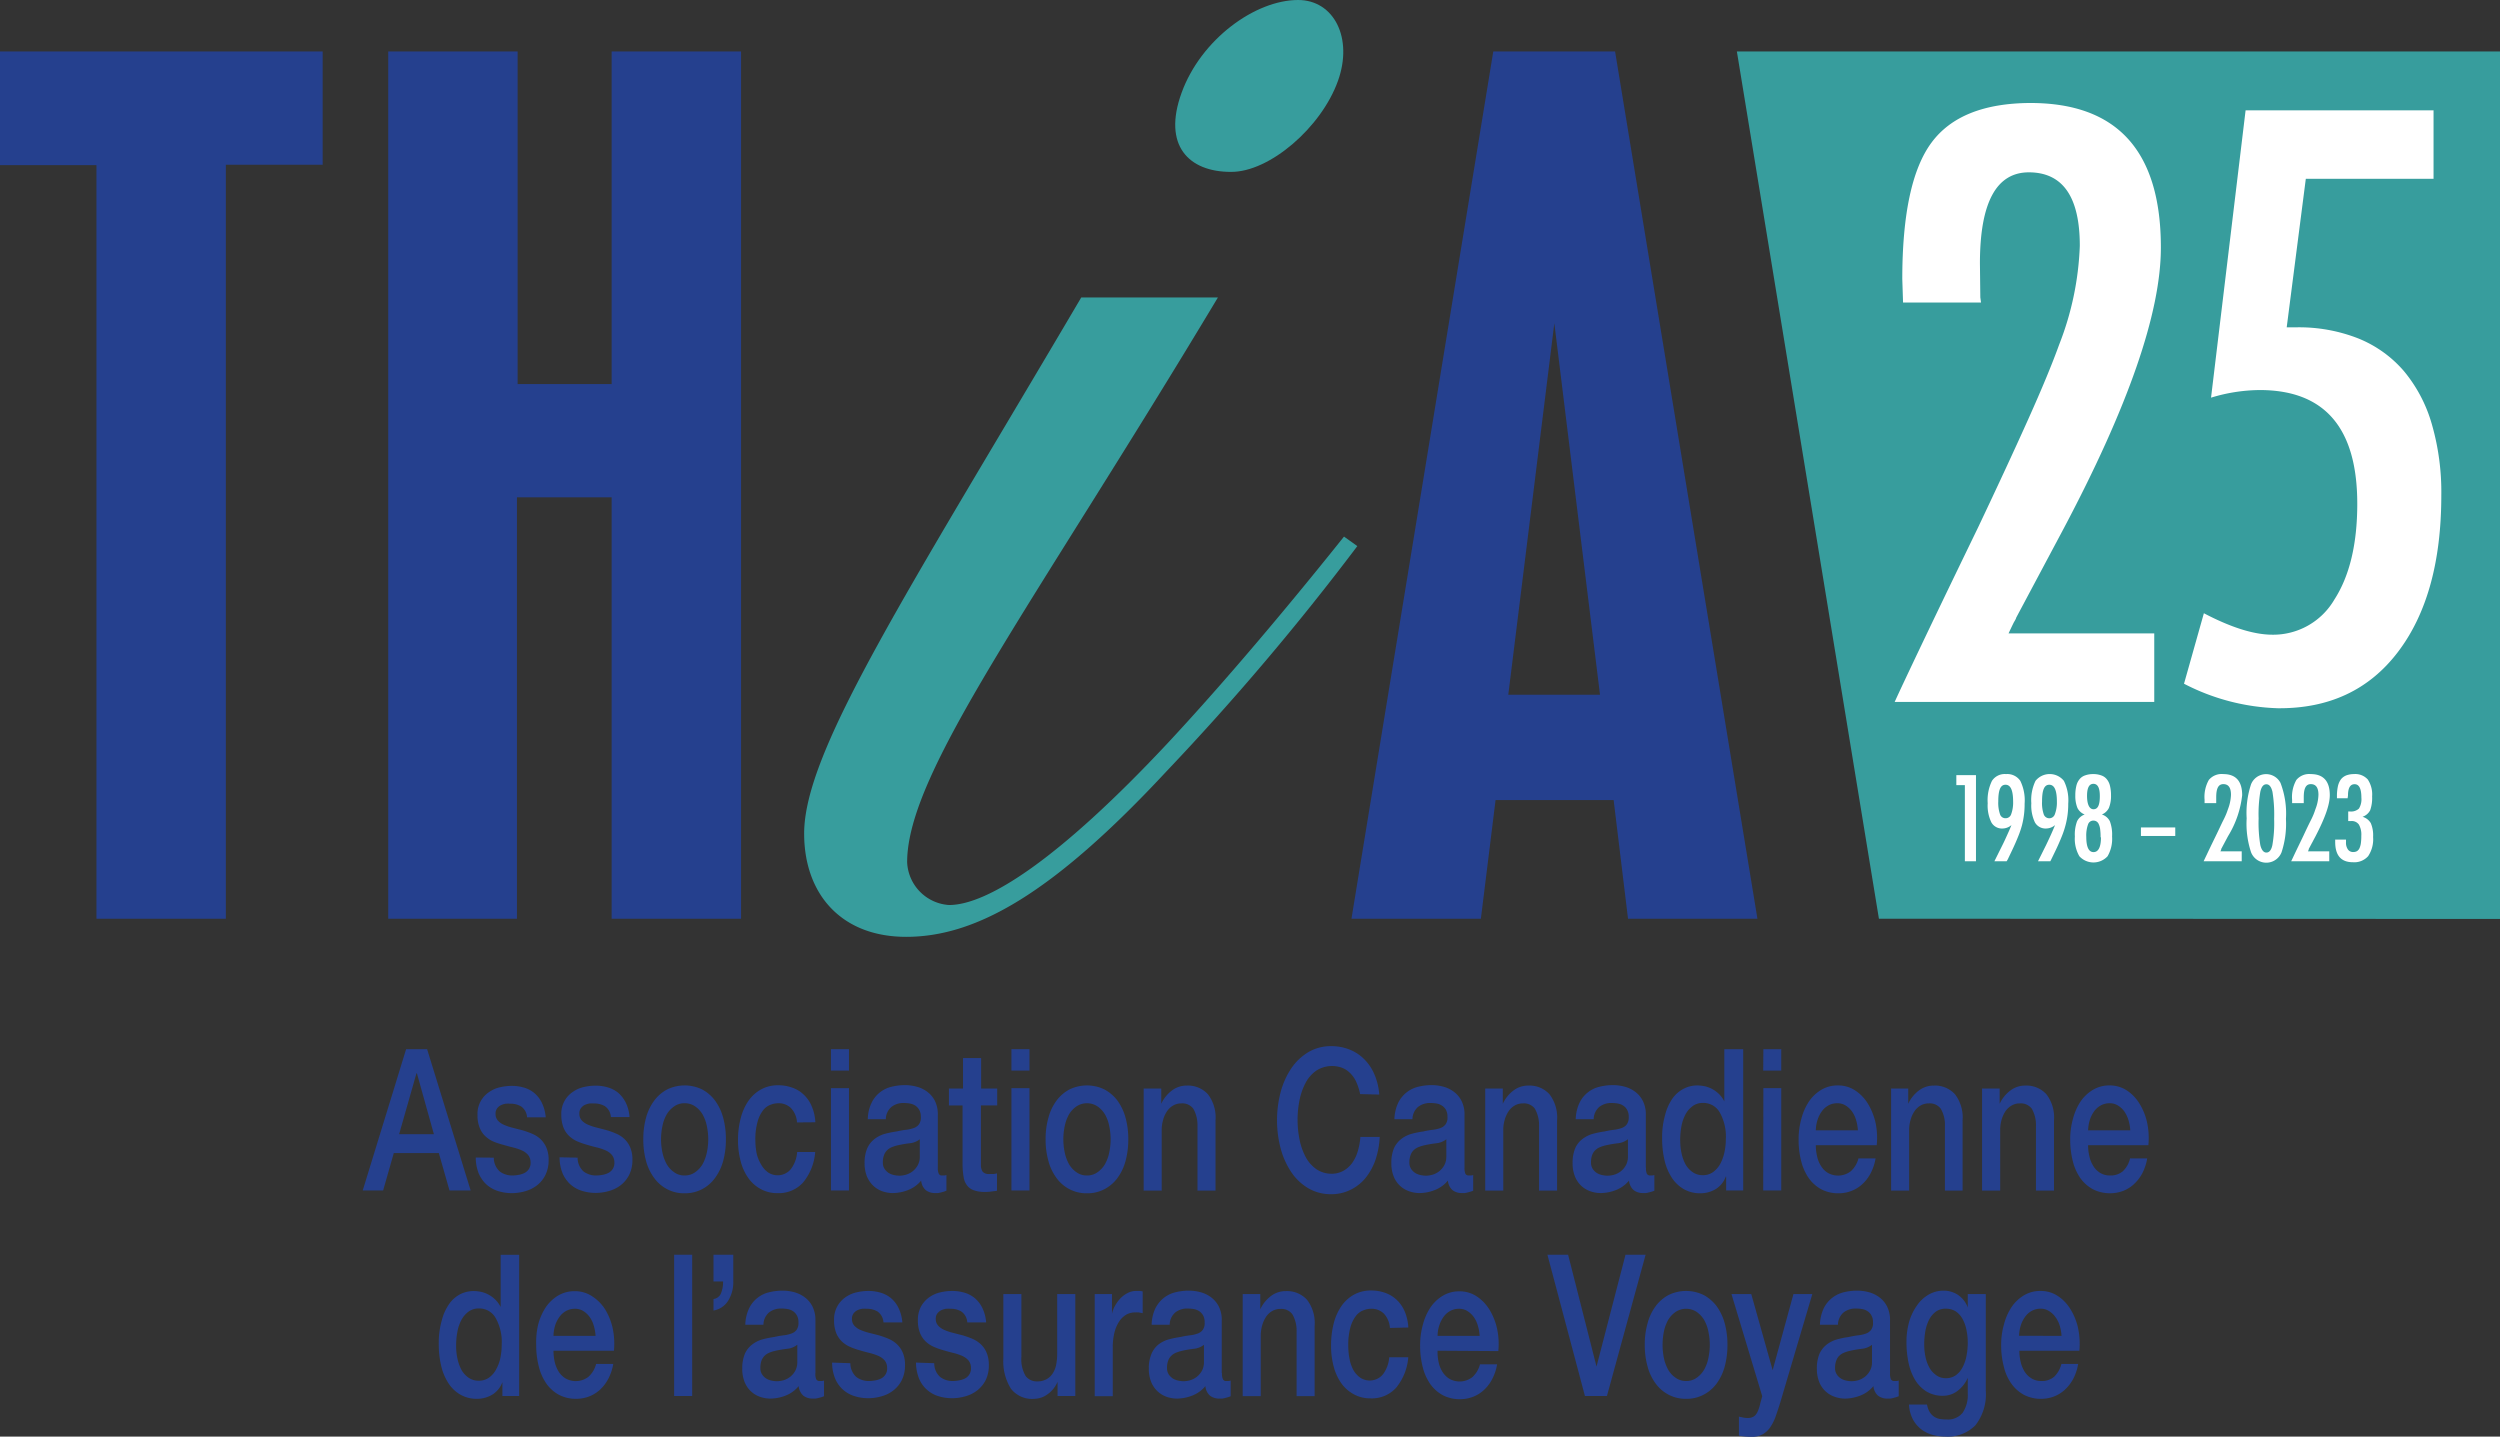 <svg xmlns="http://www.w3.org/2000/svg" viewBox="0 0 328.42 188.72"><rect x="0" y="0" width="328.42" height="188.72" fill="#333333" stroke="none"/><defs><style>.cls-1{fill:#379d9d;}.cls-2{fill:#25408e;}.cls-3{fill:#fff;}</style></defs><g id="Layer_2" data-name="Layer 2"><g id="english"><polygon class="cls-1" points="246.83 120.69 228.17 6.76 328.42 6.76 328.42 120.72 246.83 120.69"/><path class="cls-1" d="M160,39.07c-24.6,41-40.83,62.36-40.83,74.19a5.89,5.89,0,0,0,5.5,5.63c5.05,0,14.44-6,28.74-21.28,9.19-9.86,18.49-21.28,23.15-27.12l1.75,1.25a341.46,341.46,0,0,1-25.1,29.62c-14.95,16.07-25,21.71-34.17,21.71-8.55,0-13.4-5.64-13.4-13.57,0-10.85,13.29-31.19,36.4-70.42h18Z"/><path class="cls-1" d="M175.76,10.64c-2.18,6.1-9,12-14.08,11.94-5.46,0-9-3.41-6.45-10.41S164.88,0,170.53,0C175.24,0,177.79,5,175.76,10.64Z"/><path class="cls-2" d="M42.39,6.76V21.64H29.67v99.05h-17v-99H0V6.76Z"/><path class="cls-2" d="M51,120.69V6.76h17V50.45H80.35V6.76h17V120.69h-17V65.33H67.91v55.36Z"/><path class="cls-2" d="M213.87,120.69h17L212.17,6.76h-16L177.54,120.69h17l1.93-15.59h15.51ZM198.14,91.27l6.05-48.81,6,48.81Z"/><path class="cls-3" d="M260.24,39.74H250l-.1-3.07q0-12.72,3.82-17.91t13-5.23q17.16,0,17.15,19,0,12.83-12.82,37l-6.19,11.62q0,.11-.3.6c-.17.34-.4.82-.7,1.46H283v9h-34.1q.86-1.9,3.57-7.59t7.39-15.34q4-8.44,6.64-14.33t4-9.66a39.25,39.25,0,0,0,2.72-13q0-9.64-6.69-9.65-6.44,0-6.43,12l.05,4.42Z"/><path class="cls-3" d="M295,14.49h24.69v9H302.91L300.4,43h1.26a21.27,21.27,0,0,1,8.12,1.45,15.58,15.58,0,0,1,6,4.28,19.07,19.07,0,0,1,3.67,6.94,32.16,32.16,0,0,1,1.26,9.4q0,13.08-5.69,20.57t-15.79,7.4a28.55,28.55,0,0,1-12.32-3.22l2.61-9.26q5.38,2.82,9,2.82a9.3,9.3,0,0,0,8.15-4.63c2-3.11,3-7.31,3-12.57q0-14.94-12.82-14.94a22.31,22.31,0,0,0-6.39,1Z"/><path class="cls-3" d="M257,101.83h2.58v11.31h-1.46v-10H257Z"/><path class="cls-3" d="M263.61,113.14H262l1.09-2.19c.2-.4.39-.82.58-1.24s.39-.86.57-1.32a1.85,1.85,0,0,1-1.16.45,1.59,1.59,0,0,1-1.48-.81,5.06,5.06,0,0,1-.48-2.51,5.78,5.78,0,0,1,.56-2.94,2,2,0,0,1,1.85-.89,2.06,2.06,0,0,1,1.88.9,5.86,5.86,0,0,1,.56,3,11,11,0,0,1-.35,2.84,12.31,12.31,0,0,1-.49,1.44c-.21.53-.47,1.13-.78,1.78l-.59,1.24Zm.85-7.82c0-1.49-.32-2.23-1-2.23s-.95.73-.95,2.2a4.56,4.56,0,0,0,.23,1.68.74.74,0,0,0,.72.52.76.76,0,0,0,.74-.52A4.42,4.42,0,0,0,264.46,105.32Z"/><path class="cls-3" d="M269.35,113.14h-1.62l1.09-2.19c.19-.4.39-.82.58-1.24s.38-.86.57-1.32a1.87,1.87,0,0,1-1.17.45,1.6,1.6,0,0,1-1.48-.81,5.19,5.19,0,0,1-.47-2.51,5.8,5.8,0,0,1,.55-2.94,2.39,2.39,0,0,1,3.73,0,5.74,5.74,0,0,1,.57,3,10.62,10.62,0,0,1-.36,2.84,12.11,12.11,0,0,1-.48,1.44c-.21.53-.47,1.13-.78,1.78l-.6,1.24Zm.86-7.82c0-1.49-.32-2.23-1-2.23s-.95.73-.95,2.2a4.6,4.6,0,0,0,.22,1.68.77.77,0,0,0,1.46,0A4.38,4.38,0,0,0,270.21,105.32Z"/><path class="cls-3" d="M276.12,107a1.75,1.75,0,0,1,1.05.89,5,5,0,0,1,.29,2,4.57,4.57,0,0,1-.59,2.59,2.51,2.51,0,0,1-3.71,0,4.57,4.57,0,0,1-.59-2.59,5,5,0,0,1,.29-2,1.76,1.76,0,0,1,1-.89,1.79,1.79,0,0,1-.95-.86,4.17,4.17,0,0,1-.28-1.66,5.15,5.15,0,0,1,.14-1.26,2.1,2.1,0,0,1,.42-.86,1.57,1.57,0,0,1,.73-.5,3.06,3.06,0,0,1,1.06-.17,3,3,0,0,1,1.05.17,1.57,1.57,0,0,1,.73.5,2.1,2.1,0,0,1,.42.86,5.15,5.15,0,0,1,.14,1.26,4.17,4.17,0,0,1-.28,1.66A1.81,1.81,0,0,1,276.12,107Zm-.17,3a7.54,7.54,0,0,0-.05-1,2.17,2.17,0,0,0-.17-.68.8.8,0,0,0-.29-.39.78.78,0,0,0-.43-.13.73.73,0,0,0-.71.51,4.29,4.29,0,0,0-.23,1.63c0,1.32.32,2,.95,2S276,111.3,276,110Zm-.1-5.44q0-1.59-.84-1.59c-.56,0-.84.52-.84,1.58s.28,1.76.85,1.76S275.85,105.76,275.85,104.6Z"/><path class="cls-3" d="M281.25,108.7h4.51v1.12h-4.51Z"/><path class="cls-3" d="M291.11,105.51h-1.5v-.45a4.53,4.53,0,0,1,.56-2.6,2.18,2.18,0,0,1,1.89-.77c1.66,0,2.49.93,2.49,2.77a13,13,0,0,1-1.86,5.39l-.9,1.69,0,.09-.1.21h2.8v1.3h-5c.08-.18.26-.55.52-1.1s.62-1.3,1.08-2.24.71-1.51,1-2.08.46-1,.59-1.41a5.83,5.83,0,0,0,.4-1.9c0-.93-.33-1.4-1-1.4s-.94.58-.94,1.74v.76Z"/><path class="cls-3" d="M300.3,107.58a11.93,11.93,0,0,1-.58,4.39,2.15,2.15,0,0,1-4,0,11.89,11.89,0,0,1-.58-4.47,11.91,11.91,0,0,1,.58-4.48,2.13,2.13,0,0,1,3.87-.16A11.3,11.3,0,0,1,300.3,107.58Zm-1.55,0a18.75,18.75,0,0,0-.22-3.55c-.15-.65-.41-1-.8-1s-.65.32-.8,1a18.09,18.09,0,0,0-.22,3.48,18.14,18.14,0,0,0,.22,3.49c.15.64.42,1,.8,1s.65-.32.79-1A16.85,16.85,0,0,0,298.75,107.58Z"/><path class="cls-3" d="M302.6,105.51h-1.49l0-.45a4.53,4.53,0,0,1,.56-2.6,2.18,2.18,0,0,1,1.89-.77c1.66,0,2.5.93,2.5,2.77,0,1.25-.63,3-1.87,5.39l-.9,1.69,0,.09-.1.21h2.8v1.3h-5c.09-.18.26-.55.52-1.1l1.08-2.24c.38-.82.71-1.51,1-2.08s.45-1,.58-1.41a5.58,5.58,0,0,0,.4-1.9c0-.93-.33-1.4-1-1.4s-.93.58-.93,1.74v.76Z"/><path class="cls-3" d="M308.4,104.87H307v-.3a6,6,0,0,1,.13-1.3,2.49,2.49,0,0,1,.4-.9,1.7,1.7,0,0,1,.7-.51,2.87,2.87,0,0,1,1-.17,2.21,2.21,0,0,1,1.82.71,3.53,3.53,0,0,1,.57,2.23,4.73,4.73,0,0,1-.26,1.82,1.77,1.77,0,0,1-1,.85,1.84,1.84,0,0,1,1.09.84,4.08,4.08,0,0,1,.3,1.81,4,4,0,0,1-.65,2.52,2.43,2.43,0,0,1-2,.8c-1.56,0-2.33-.89-2.33-2.67v-.2a.22.22,0,0,1,0-.1h1.42c0,.08,0,.15,0,.21v.15a1.53,1.53,0,0,0,.25.93.81.81,0,0,0,.69.34,1,1,0,0,0,.49-.11.86.86,0,0,0,.33-.37,2.4,2.4,0,0,0,.19-.65,6.85,6.85,0,0,0,.06-1,2.64,2.64,0,0,0-.32-1.48,1.14,1.14,0,0,0-1-.46h-.18l-.22,0V106.6h.21a1.52,1.52,0,0,0,1.2-.38,2.34,2.34,0,0,0,.32-1.44c0-1.18-.3-1.76-.89-1.76s-.87.5-.87,1.5Z"/><path class="cls-2" d="M53.35,137.83h2.76l5.72,18.56H59.05l-1.4-4.91H51.73l-1.4,4.91H47.65ZM52.43,149H57l-2.23-8h-.06Z"/><path class="cls-2" d="M64.87,152.08a2.42,2.42,0,0,0,.79,1.82,2.68,2.68,0,0,0,1.64.52,4.38,4.38,0,0,0,.76-.07,2.65,2.65,0,0,0,.8-.24,1.53,1.53,0,0,0,.62-.54,1.52,1.52,0,0,0,.22-.92,1.53,1.53,0,0,0-.34-.94,2.3,2.3,0,0,0-.8-.58,6.85,6.85,0,0,0-1.11-.38c-.42-.1-.84-.21-1.27-.34A10.72,10.72,0,0,1,64.9,150a3.62,3.62,0,0,1-1.1-.7,3,3,0,0,1-.78-1.13,4.28,4.28,0,0,1-.29-1.7,3.42,3.42,0,0,1,1.51-3,4,4,0,0,1,1.45-.64,7,7,0,0,1,1.53-.18,5.55,5.55,0,0,1,1.59.22,3.74,3.74,0,0,1,1.37.71,3.89,3.89,0,0,1,1,1.29,5.29,5.29,0,0,1,.51,1.91H69.24a1.88,1.88,0,0,0-.78-1.43,2.74,2.74,0,0,0-1.41-.36,4.84,4.84,0,0,0-.59,0,2.26,2.26,0,0,0-.64.19,1.39,1.39,0,0,0-.51.42,1.14,1.14,0,0,0-.21.72,1.29,1.29,0,0,0,.3.88,2.25,2.25,0,0,0,.79.56,7.2,7.2,0,0,0,1.11.38l1.29.33a11.26,11.26,0,0,1,1.27.45,3.71,3.71,0,0,1,1.12.7,3.47,3.47,0,0,1,.79,1.12,4.07,4.07,0,0,1,.3,1.66,4.35,4.35,0,0,1-.44,2,4,4,0,0,1-1.13,1.35,4.55,4.55,0,0,1-1.55.75,6.21,6.21,0,0,1-1.69.24,5.93,5.93,0,0,1-1.88-.29,4.08,4.08,0,0,1-1.5-.87,4.22,4.22,0,0,1-1-1.45,5.66,5.66,0,0,1-.38-2.07Z"/><path class="cls-2" d="M75.88,152.08a2.42,2.42,0,0,0,.79,1.82,2.7,2.7,0,0,0,1.64.52,4.29,4.29,0,0,0,.76-.07,2.65,2.65,0,0,0,.8-.24,1.53,1.53,0,0,0,.62-.54,1.52,1.52,0,0,0,.22-.92,1.53,1.53,0,0,0-.34-.94,2.21,2.21,0,0,0-.8-.58,6.53,6.53,0,0,0-1.11-.38c-.42-.1-.84-.21-1.27-.34a10.72,10.72,0,0,1-1.28-.44,3.62,3.62,0,0,1-1.1-.7,3,3,0,0,1-.78-1.13,4.47,4.47,0,0,1-.29-1.7,3.42,3.42,0,0,1,1.51-3,4,4,0,0,1,1.45-.64,7,7,0,0,1,1.53-.18,5.55,5.55,0,0,1,1.59.22,3.86,3.86,0,0,1,1.38.71,4.17,4.17,0,0,1,1,1.29,5.1,5.1,0,0,1,.5,1.91H80.25a1.88,1.88,0,0,0-.78-1.43,2.74,2.74,0,0,0-1.41-.36,4.84,4.84,0,0,0-.59,0,2.26,2.26,0,0,0-.64.19,1.39,1.39,0,0,0-.51.42,1.14,1.14,0,0,0-.21.72,1.29,1.29,0,0,0,.3.88,2.34,2.34,0,0,0,.79.56,7.2,7.2,0,0,0,1.11.38l1.29.33a11.26,11.26,0,0,1,1.27.45,3.71,3.71,0,0,1,1.12.7,3.32,3.32,0,0,1,.79,1.12,4.07,4.07,0,0,1,.3,1.66,4.35,4.35,0,0,1-.44,2,4,4,0,0,1-1.13,1.35,4.46,4.46,0,0,1-1.55.75,6.21,6.21,0,0,1-1.69.24,6,6,0,0,1-1.88-.29,4.08,4.08,0,0,1-1.5-.87,4.22,4.22,0,0,1-1-1.45,5.66,5.66,0,0,1-.38-2.07Z"/><path class="cls-2" d="M89.94,156.76a4.79,4.79,0,0,1-2.3-.54,4.89,4.89,0,0,1-1.7-1.47,6.7,6.7,0,0,1-1.07-2.23,10.71,10.71,0,0,1-.36-2.86,10.54,10.54,0,0,1,.36-2.83,6.75,6.75,0,0,1,1.07-2.24,5.1,5.1,0,0,1,1.7-1.47,5.26,5.26,0,0,1,4.6,0,5.1,5.1,0,0,1,1.7,1.47A6.75,6.75,0,0,1,95,146.83a10.54,10.54,0,0,1,.36,2.83,10.71,10.71,0,0,1-.36,2.86,6.7,6.7,0,0,1-1.07,2.23,4.89,4.89,0,0,1-1.7,1.47A4.82,4.82,0,0,1,89.94,156.76Zm0-2.34a2.29,2.29,0,0,0,1.37-.42,3.27,3.27,0,0,0,1-1.09,5.48,5.48,0,0,0,.55-1.52,8.36,8.36,0,0,0,0-3.45,5.26,5.26,0,0,0-.55-1.52,3.34,3.34,0,0,0-1-1.08,2.36,2.36,0,0,0-1.37-.41,2.31,2.31,0,0,0-1.37.41,3.34,3.34,0,0,0-1,1.08,5,5,0,0,0-.55,1.52,8.36,8.36,0,0,0,0,3.45,5.48,5.48,0,0,0,.55,1.52,3.27,3.27,0,0,0,1,1.09A2.25,2.25,0,0,0,89.94,154.42Z"/><path class="cls-2" d="M104.7,147.45a3,3,0,0,0-.8-1.89,2.3,2.3,0,0,0-1.65-.63,2.78,2.78,0,0,0-1,.19,2.24,2.24,0,0,0-1,.73,4.25,4.25,0,0,0-.72,1.48,8.42,8.42,0,0,0-.3,2.48,9.44,9.44,0,0,0,.16,1.67A5.06,5.06,0,0,0,100,153a3.13,3.13,0,0,0,.88,1,2.26,2.26,0,0,0,3-.4,4.19,4.19,0,0,0,.84-2.26h2.37a7.14,7.14,0,0,1-1.59,4,4.28,4.28,0,0,1-3.34,1.4,4.49,4.49,0,0,1-2.23-.54,4.81,4.81,0,0,1-1.63-1.45,6.65,6.65,0,0,1-1-2.2,10.53,10.53,0,0,1-.35-2.76,11.2,11.2,0,0,1,.34-2.83,7.18,7.18,0,0,1,1-2.3,4.94,4.94,0,0,1,1.66-1.53,4.56,4.56,0,0,1,2.32-.56,5.22,5.22,0,0,1,1.77.3,4.07,4.07,0,0,1,1.5.89,4.43,4.43,0,0,1,1.07,1.51,6,6,0,0,1,.5,2.16Z"/><path class="cls-2" d="M109.16,137.83h2.37v2.81h-2.37Zm0,5.12h2.37v13.44h-2.37Z"/><path class="cls-2" d="M123.2,153.4a1.8,1.8,0,0,0,.12.78.43.43,0,0,0,.44.24H124a1.05,1.05,0,0,0,.33-.06v2.06l-.32.12-.4.11a3.1,3.1,0,0,1-.42.08l-.35,0a2,2,0,0,1-1.21-.37,1.89,1.89,0,0,1-.62-1.27,4.1,4.1,0,0,1-1.74,1.25,5.57,5.57,0,0,1-2,.39,4.13,4.13,0,0,1-1.4-.25,3.4,3.4,0,0,1-1.17-.73,3.59,3.59,0,0,1-.82-1.22,4.57,4.57,0,0,1-.3-1.73,4.72,4.72,0,0,1,.37-2,3.19,3.19,0,0,1,1-1.22,4,4,0,0,1,1.33-.64,13.1,13.1,0,0,1,1.49-.3,12.34,12.34,0,0,1,1.23-.22,4.24,4.24,0,0,0,1-.22,1.5,1.5,0,0,0,.71-.48,1.56,1.56,0,0,0,.26-1,1.84,1.84,0,0,0-.22-.94,1.71,1.71,0,0,0-.54-.56,2,2,0,0,0-.72-.26,5,5,0,0,0-.75-.06,2.5,2.5,0,0,0-1.64.52,2.14,2.14,0,0,0-.73,1.61H114a5.13,5.13,0,0,1,.5-2.16,3.9,3.9,0,0,1,2.64-2.11,7.27,7.27,0,0,1,1.74-.21,5.87,5.87,0,0,1,1.56.21,4,4,0,0,1,1.39.68,3.38,3.38,0,0,1,1,1.21,3.94,3.94,0,0,1,.37,1.81v6.91Zm-2.37-3.74a2.52,2.52,0,0,1-1.33.53,14.49,14.49,0,0,0-1.58.27,4.75,4.75,0,0,0-.73.23,1.81,1.81,0,0,0-.62.39,1.61,1.61,0,0,0-.43.65,2.56,2.56,0,0,0-.16,1,1.45,1.45,0,0,0,.23.83,1.88,1.88,0,0,0,.55.54,2.27,2.27,0,0,0,.71.27,3.76,3.76,0,0,0,.7.08,3.38,3.38,0,0,0,.85-.13,2.7,2.7,0,0,0,.86-.44,2.65,2.65,0,0,0,.68-.8,2.37,2.37,0,0,0,.27-1.18v-2.21Z"/><path class="cls-2" d="M124.73,143h1.78v-4h2.38v4H131v2.21h-2.14v7.18c0,.31,0,.58,0,.8a1.83,1.83,0,0,0,.14.58.79.79,0,0,0,.35.35,1.35,1.35,0,0,0,.62.11h.5a2.19,2.19,0,0,0,.5-.09v2.29l-.77.1a4.9,4.9,0,0,1-.77.05,4.19,4.19,0,0,1-1.51-.22,1.87,1.87,0,0,1-.89-.65,2.3,2.3,0,0,1-.44-1.08,10.21,10.21,0,0,1-.14-1.48v-7.93h-1.79V143Z"/><path class="cls-2" d="M132.87,137.83h2.37v2.81h-2.37Zm0,5.12h2.37v13.44h-2.37Z"/><path class="cls-2" d="M142.79,156.76a4.82,4.82,0,0,1-2.3-.54,4.89,4.89,0,0,1-1.7-1.47,6.5,6.5,0,0,1-1.06-2.23,10.31,10.31,0,0,1-.37-2.86,10.15,10.15,0,0,1,.37-2.83,6.55,6.55,0,0,1,1.06-2.24,5.1,5.1,0,0,1,1.7-1.47,5.26,5.26,0,0,1,4.6,0,5.24,5.24,0,0,1,1.71,1.47,6.94,6.94,0,0,1,1.06,2.24,10.54,10.54,0,0,1,.36,2.83,10.71,10.71,0,0,1-.36,2.86,6.69,6.69,0,0,1-1.06,2.23,5,5,0,0,1-1.71,1.47A4.79,4.79,0,0,1,142.79,156.76Zm0-2.34a2.3,2.3,0,0,0,1.38-.42,3.36,3.36,0,0,0,1-1.09,5.18,5.18,0,0,0,.55-1.52,8.36,8.36,0,0,0,0-3.45,5,5,0,0,0-.55-1.52,3.43,3.43,0,0,0-1-1.08,2.51,2.51,0,0,0-2.75,0,3.34,3.34,0,0,0-1,1.08,5.26,5.26,0,0,0-.55,1.52,8.36,8.36,0,0,0,0,3.45,5.48,5.48,0,0,0,.55,1.52,3.27,3.27,0,0,0,1,1.09A2.27,2.27,0,0,0,142.79,154.42Z"/><path class="cls-2" d="M150.31,143h2.24v2l0,0a4.59,4.59,0,0,1,1.41-1.75,3.17,3.17,0,0,1,1.93-.64,3.55,3.55,0,0,1,2.79,1.14,5,5,0,0,1,1,3.43v9.23h-2.37v-8.45a4.38,4.38,0,0,0-.54-2.3,1.78,1.78,0,0,0-1.56-.71,2.16,2.16,0,0,0-1.08.27,2.41,2.41,0,0,0-.81.75,3.61,3.61,0,0,0-.52,1.14,4.73,4.73,0,0,0-.19,1.37v7.93h-2.37V143Z"/><path class="cls-2" d="M178.68,143.73a7.78,7.78,0,0,0-.46-1.48,3.91,3.91,0,0,0-.75-1.17,3.15,3.15,0,0,0-1.07-.77,3.83,3.83,0,0,0-3.47.33,4.48,4.48,0,0,0-1.41,1.6,8.32,8.32,0,0,0-.8,2.27,13.13,13.13,0,0,0,0,5.2,8.52,8.52,0,0,0,.8,2.28,4.56,4.56,0,0,0,1.41,1.6,3.49,3.49,0,0,0,2,.6,3.11,3.11,0,0,0,1.54-.38,3.63,3.63,0,0,0,1.14-1,5.2,5.2,0,0,0,.75-1.55,8.65,8.65,0,0,0,.35-1.9h2.54a11.09,11.09,0,0,1-.57,3.05,7.87,7.87,0,0,1-1.32,2.37,5.83,5.83,0,0,1-2,1.55,5.63,5.63,0,0,1-2.47.55,5.86,5.86,0,0,1-3-.77,6.93,6.93,0,0,1-2.23-2.09,10.37,10.37,0,0,1-1.41-3.1,14.63,14.63,0,0,1,0-7.51,10.37,10.37,0,0,1,1.41-3.1,7.08,7.08,0,0,1,2.23-2.1,5.77,5.77,0,0,1,3-.78,6.37,6.37,0,0,1,2.35.43,5.62,5.62,0,0,1,1.94,1.25,6.23,6.23,0,0,1,1.36,2,8.11,8.11,0,0,1,.65,2.68Z"/><path class="cls-2" d="M192.39,153.4a2,2,0,0,0,.11.78.46.46,0,0,0,.45.24h.25a1.05,1.05,0,0,0,.33-.06v2.06l-.32.12-.41.11a2.7,2.7,0,0,1-.41.08l-.35,0a2,2,0,0,1-1.21-.37,1.85,1.85,0,0,1-.62-1.27,4.22,4.22,0,0,1-1.74,1.25,5.62,5.62,0,0,1-2,.39,4.07,4.07,0,0,1-1.39-.25,3.34,3.34,0,0,1-2-1.95,4.57,4.57,0,0,1-.3-1.73,4.89,4.89,0,0,1,.36-2,3.31,3.31,0,0,1,1-1.22,4,4,0,0,1,1.33-.64,12.68,12.68,0,0,1,1.49-.3,12.34,12.34,0,0,1,1.23-.22,4.24,4.24,0,0,0,1-.22,1.47,1.47,0,0,0,.7-.48,1.5,1.5,0,0,0,.26-1,1.84,1.84,0,0,0-.21-.94,1.64,1.64,0,0,0-.55-.56,1.89,1.89,0,0,0-.71-.26,5.14,5.14,0,0,0-.75-.06,2.53,2.53,0,0,0-1.65.52,2.17,2.17,0,0,0-.73,1.61h-2.37a5.46,5.46,0,0,1,.5-2.16,3.94,3.94,0,0,1,1.12-1.38,4,4,0,0,1,1.52-.73,7.29,7.29,0,0,1,1.75-.21,5.87,5.87,0,0,1,1.56.21,4,4,0,0,1,1.38.68,3.38,3.38,0,0,1,1,1.21,3.94,3.94,0,0,1,.38,1.81v6.91ZM190,149.66a2.55,2.55,0,0,1-1.33.53,14.09,14.09,0,0,0-1.58.27,4.43,4.43,0,0,0-.73.23,1.86,1.86,0,0,0-.63.39,1.59,1.59,0,0,0-.42.65,2.56,2.56,0,0,0-.16,1,1.45,1.45,0,0,0,.23.83,1.77,1.77,0,0,0,.55.54,2.18,2.18,0,0,0,.71.27,3.76,3.76,0,0,0,.7.08,3.45,3.45,0,0,0,.85-.13,2.81,2.81,0,0,0,.86-.44,2.65,2.65,0,0,0,.68-.8,2.37,2.37,0,0,0,.27-1.18v-2.21Z"/><path class="cls-2" d="M195.17,143h2.25v2l0,0a4.59,4.59,0,0,1,1.41-1.75,3.18,3.18,0,0,1,1.94-.64,3.53,3.53,0,0,1,2.78,1.14,5,5,0,0,1,1,3.43v9.23h-2.37v-8.45a4.38,4.38,0,0,0-.54-2.3,1.78,1.78,0,0,0-1.56-.71,2.16,2.16,0,0,0-1.08.27,2.41,2.41,0,0,0-.81.75,3.85,3.85,0,0,0-.52,1.14,4.73,4.73,0,0,0-.19,1.37v7.93h-2.37V143Z"/><path class="cls-2" d="M216.23,153.4a1.83,1.83,0,0,0,.11.78.46.46,0,0,0,.45.24H217a1.1,1.1,0,0,0,.33-.06v2.06l-.32.12-.41.11a3,3,0,0,1-.41.08l-.36,0a2,2,0,0,1-1.2-.37,1.89,1.89,0,0,1-.63-1.27,4.13,4.13,0,0,1-1.73,1.25,5.62,5.62,0,0,1-2,.39,4.07,4.07,0,0,1-1.39-.25,3.35,3.35,0,0,1-1.18-.73,3.43,3.43,0,0,1-.81-1.22,4.57,4.57,0,0,1-.3-1.73,4.89,4.89,0,0,1,.36-2,3.11,3.11,0,0,1,1-1.22,3.91,3.91,0,0,1,1.33-.64,12.68,12.68,0,0,1,1.49-.3c.43-.1.84-.17,1.22-.22a4.14,4.14,0,0,0,1-.22,1.45,1.45,0,0,0,.71-.48,1.56,1.56,0,0,0,.26-1,1.74,1.74,0,0,0-.22-.94,1.53,1.53,0,0,0-.54-.56,1.88,1.88,0,0,0-.72-.26,4.93,4.93,0,0,0-.75-.06,2.52,2.52,0,0,0-1.64.52,2.17,2.17,0,0,0-.73,1.61H207a5.29,5.29,0,0,1,.5-2.16,3.9,3.9,0,0,1,2.64-2.11,7.29,7.29,0,0,1,1.75-.21,5.87,5.87,0,0,1,1.56.21,4,4,0,0,1,1.38.68,3.38,3.38,0,0,1,1,1.21,3.94,3.94,0,0,1,.38,1.81v6.91Zm-2.38-3.74a2.49,2.49,0,0,1-1.33.53,14.91,14.91,0,0,0-1.58.27,4.32,4.32,0,0,0-.72.23,1.86,1.86,0,0,0-.63.39,1.72,1.72,0,0,0-.43.65,2.78,2.78,0,0,0-.15,1,1.45,1.45,0,0,0,.23.83,1.67,1.67,0,0,0,.55.54,2.09,2.09,0,0,0,.71.27,3.66,3.66,0,0,0,.69.08,3.46,3.46,0,0,0,.86-.13,2.81,2.81,0,0,0,.86-.44,2.65,2.65,0,0,0,.68-.8,2.37,2.37,0,0,0,.27-1.18v-2.21Z"/><path class="cls-2" d="M229,156.39h-2.24v-1.82h-.05a3.19,3.19,0,0,1-1.39,1.68,3.92,3.92,0,0,1-1.93.51,4.31,4.31,0,0,1-2.22-.56,4.74,4.74,0,0,1-1.57-1.52,7.14,7.14,0,0,1-.94-2.28,12.56,12.56,0,0,1-.31-2.82,10.8,10.8,0,0,1,.4-3.14,6.57,6.57,0,0,1,1-2.19,4.14,4.14,0,0,1,1.5-1.26,3.89,3.89,0,0,1,1.71-.4,5.21,5.21,0,0,1,1,.11,4,4,0,0,1,1,.38,4,4,0,0,1,.88.66,3.43,3.43,0,0,1,.68.95h0v-6.86H229v18.56Zm-8.27-6.58a7.88,7.88,0,0,0,.17,1.69,5.47,5.47,0,0,0,.54,1.49,3.12,3.12,0,0,0,.93,1,2.27,2.27,0,0,0,1.33.39,2.22,2.22,0,0,0,1.36-.42,3.33,3.33,0,0,0,.94-1.09,5.81,5.81,0,0,0,.54-1.52,8.33,8.33,0,0,0,.18-1.73,6.45,6.45,0,0,0-.8-3.48,2.46,2.46,0,0,0-2.18-1.25,2.24,2.24,0,0,0-1.4.43,3.29,3.29,0,0,0-.94,1.11,5.61,5.61,0,0,0-.52,1.56A10.6,10.6,0,0,0,220.72,149.81Z"/><path class="cls-2" d="M231.65,137.83H234v2.81h-2.37Zm0,5.12H234v13.44h-2.37Z"/><path class="cls-2" d="M238.54,150.44a6.3,6.3,0,0,0,.18,1.51,3.83,3.83,0,0,0,.53,1.27,2.74,2.74,0,0,0,.89.87,2.73,2.73,0,0,0,3-.23,3.37,3.37,0,0,0,1-1.68h2.25a6.4,6.4,0,0,1-.65,1.95,5.19,5.19,0,0,1-1.1,1.44,4.44,4.44,0,0,1-1.45.89,4.7,4.7,0,0,1-1.67.3,4.79,4.79,0,0,1-2.25-.52,4.9,4.9,0,0,1-1.65-1.46,6.69,6.69,0,0,1-1-2.24,11.11,11.11,0,0,1-.34-2.86,10,10,0,0,1,.36-2.71,7.51,7.51,0,0,1,1-2.27,5.19,5.19,0,0,1,1.63-1.54,4.16,4.16,0,0,1,2.17-.57,4.05,4.05,0,0,1,2.27.66,5.52,5.52,0,0,1,1.68,1.75,8.36,8.36,0,0,1,1,2.51,9.53,9.53,0,0,1,.15,2.93Zm5.53-1.95a6,6,0,0,0-.24-1.35,3.7,3.7,0,0,0-.54-1.13,2.93,2.93,0,0,0-.83-.78,2.05,2.05,0,0,0-1.09-.3,2.4,2.4,0,0,0-1.14.27,2.6,2.6,0,0,0-.87.75,3.89,3.89,0,0,0-.58,1.13,4.63,4.63,0,0,0-.24,1.41Z"/><path class="cls-2" d="M248.43,143h2.25v2l0,0a4.59,4.59,0,0,1,1.41-1.75,3.2,3.2,0,0,1,1.94-.64,3.55,3.55,0,0,1,2.79,1.14,5,5,0,0,1,1,3.43v9.23H255.5v-8.45a4.2,4.2,0,0,0-.54-2.3,1.78,1.78,0,0,0-1.56-.71,2.16,2.16,0,0,0-1.08.27,2.41,2.41,0,0,0-.81.75,3.85,3.85,0,0,0-.52,1.14,4.73,4.73,0,0,0-.19,1.37v7.93h-2.37V143Z"/><path class="cls-2" d="M260.45,143h2.24v2l0,0a4.61,4.61,0,0,1,1.42-1.75,3.17,3.17,0,0,1,1.93-.64,3.55,3.55,0,0,1,2.79,1.14,5,5,0,0,1,1,3.43v9.23h-2.37v-8.45a4.38,4.38,0,0,0-.54-2.3,1.79,1.79,0,0,0-1.56-.71,2.11,2.11,0,0,0-1.08.27,2.54,2.54,0,0,0-.82.75,4.12,4.12,0,0,0-.52,1.14,5.09,5.09,0,0,0-.18,1.37v7.93h-2.38V143Z"/><path class="cls-2" d="M274.31,150.44a6.3,6.3,0,0,0,.18,1.51,4,4,0,0,0,.53,1.27,2.74,2.74,0,0,0,.89.87,2.43,2.43,0,0,0,1.29.33,2.47,2.47,0,0,0,1.68-.56,3.36,3.36,0,0,0,.94-1.68h2.25a6.39,6.39,0,0,1-.64,1.95,5.41,5.41,0,0,1-1.11,1.44,4.5,4.5,0,0,1-1.44.89,5,5,0,0,1-3.92-.22,4.93,4.93,0,0,1-1.66-1.46,6.69,6.69,0,0,1-1-2.24,11.56,11.56,0,0,1-.34-2.86,10,10,0,0,1,.36-2.71,7.76,7.76,0,0,1,1-2.27,5.22,5.22,0,0,1,1.64-1.54,4.15,4.15,0,0,1,2.16-.57,4.06,4.06,0,0,1,2.28.66,5.49,5.49,0,0,1,1.67,1.75,7.87,7.87,0,0,1,1,2.51,9.85,9.85,0,0,1,.16,2.93Zm5.54-1.95a6,6,0,0,0-.24-1.35,4.23,4.23,0,0,0-.54-1.13,2.84,2.84,0,0,0-.84-.78,2,2,0,0,0-1.09-.3,2.39,2.39,0,0,0-1.13.27,2.73,2.73,0,0,0-.88.75,4.15,4.15,0,0,0-.58,1.13,5.33,5.33,0,0,0-.24,1.41Z"/><path class="cls-2" d="M68.2,183.39H66v-1.82h0a3.23,3.23,0,0,1-1.39,1.68,3.93,3.93,0,0,1-1.94.51,4.29,4.29,0,0,1-2.21-.56,4.65,4.65,0,0,1-1.57-1.52,7.14,7.14,0,0,1-.94-2.28,12,12,0,0,1-.31-2.82,10.8,10.8,0,0,1,.4-3.14,6.57,6.57,0,0,1,1-2.19A4.11,4.11,0,0,1,60.49,170a4,4,0,0,1,1.72-.4,5.21,5.21,0,0,1,1,.11,4,4,0,0,1,1,.38,4,4,0,0,1,.88.66,3.65,3.65,0,0,1,.68.95h0v-6.86H68.2v18.56Zm-8.28-6.58a7.88,7.88,0,0,0,.18,1.69,5.47,5.47,0,0,0,.54,1.49,3.1,3.1,0,0,0,.92,1,2.3,2.3,0,0,0,1.34.39,2.24,2.24,0,0,0,1.36-.42,3.2,3.2,0,0,0,.93-1.09,5.48,5.48,0,0,0,.55-1.52,9.06,9.06,0,0,0,.17-1.73,6.45,6.45,0,0,0-.8-3.48,2.45,2.45,0,0,0-2.17-1.25,2.27,2.27,0,0,0-1.41.43,3.27,3.27,0,0,0-.93,1.11,5.31,5.31,0,0,0-.52,1.56A9.66,9.66,0,0,0,59.92,176.81Z"/><path class="cls-2" d="M72.71,177.44a6.85,6.85,0,0,0,.17,1.51,4.29,4.29,0,0,0,.53,1.27,2.87,2.87,0,0,0,.9.87,2.73,2.73,0,0,0,3-.23,3.37,3.37,0,0,0,1-1.68h2.25a6.4,6.4,0,0,1-.65,1.95,5.19,5.19,0,0,1-1.1,1.44,4.44,4.44,0,0,1-1.45.89,4.7,4.7,0,0,1-1.67.3,4.79,4.79,0,0,1-2.25-.52,4.9,4.9,0,0,1-1.65-1.46,6.69,6.69,0,0,1-1-2.24,11.09,11.09,0,0,1-.35-2.86A10,10,0,0,1,70.7,174a7.51,7.51,0,0,1,1-2.27,5.19,5.19,0,0,1,1.63-1.54,4.16,4.16,0,0,1,2.17-.57,4.05,4.05,0,0,1,2.27.66A5.63,5.63,0,0,1,79.49,172a8.09,8.09,0,0,1,1,2.51,9.53,9.53,0,0,1,.16,2.93Zm5.53-1.95a6,6,0,0,0-.24-1.35,3.7,3.7,0,0,0-.54-1.13,2.93,2.93,0,0,0-.83-.78,2.06,2.06,0,0,0-1.1-.3,2.39,2.39,0,0,0-1.13.27,2.6,2.6,0,0,0-.87.75,3.9,3.9,0,0,0-.59,1.13,5,5,0,0,0-.23,1.41Z"/><path class="cls-2" d="M88.56,164.83h2.37v18.56H88.56Z"/><path class="cls-2" d="M93.73,170.65a1.22,1.22,0,0,0,1-.79,4,4,0,0,0,.26-1.52H93.73v-3.51h2.6v3.51a4.58,4.58,0,0,1-.69,2.56,2.79,2.79,0,0,1-1.91,1.26v-1.51Z"/><path class="cls-2" d="M107.11,180.4a2,2,0,0,0,.11.78.46.46,0,0,0,.45.24h.25a1.1,1.1,0,0,0,.33-.06v2.06l-.32.12-.41.11a3,3,0,0,1-.41.08l-.36,0a2,2,0,0,1-1.2-.37,1.89,1.89,0,0,1-.63-1.27,4.13,4.13,0,0,1-1.73,1.25,5.62,5.62,0,0,1-2,.39,4.07,4.07,0,0,1-1.39-.25,3.35,3.35,0,0,1-1.18-.73,3.43,3.43,0,0,1-.81-1.22,4.57,4.57,0,0,1-.3-1.73,4.89,4.89,0,0,1,.36-2,3.21,3.21,0,0,1,1-1.22,4,4,0,0,1,1.33-.64,12.68,12.68,0,0,1,1.49-.3,12.34,12.34,0,0,1,1.23-.22,4.16,4.16,0,0,0,1-.22,1.45,1.45,0,0,0,.71-.48,1.5,1.5,0,0,0,.26-1,1.74,1.74,0,0,0-.22-.94,1.53,1.53,0,0,0-.54-.56,1.88,1.88,0,0,0-.72-.26,4.91,4.91,0,0,0-.74-.06,2.53,2.53,0,0,0-1.65.52,2.17,2.17,0,0,0-.73,1.61H97.91a5.29,5.29,0,0,1,.5-2.16,3.9,3.9,0,0,1,2.64-2.11,7.29,7.29,0,0,1,1.75-.21,5.87,5.87,0,0,1,1.56.21,4,4,0,0,1,1.38.68,3.38,3.38,0,0,1,1,1.21,3.94,3.94,0,0,1,.38,1.81v6.91Zm-2.38-3.74a2.52,2.52,0,0,1-1.33.53,14.91,14.91,0,0,0-1.58.27,4.75,4.75,0,0,0-.73.23,1.91,1.91,0,0,0-.62.39,1.72,1.72,0,0,0-.43.65,2.78,2.78,0,0,0-.15,1,1.45,1.45,0,0,0,.23.83,1.67,1.67,0,0,0,.55.54,2.09,2.09,0,0,0,.71.27,3.66,3.66,0,0,0,.69.08,3.46,3.46,0,0,0,.86-.13,2.58,2.58,0,0,0,1.54-1.24,2.37,2.37,0,0,0,.27-1.18v-2.21Z"/><path class="cls-2" d="M111.71,179.08a2.45,2.45,0,0,0,.79,1.82,2.71,2.71,0,0,0,1.65.52,4.46,4.46,0,0,0,.76-.07,2.74,2.74,0,0,0,.8-.24,1.46,1.46,0,0,0,.83-1.46,1.53,1.53,0,0,0-.33-.94,2.39,2.39,0,0,0-.8-.58,7,7,0,0,0-1.12-.38c-.41-.1-.84-.21-1.26-.34a9.62,9.62,0,0,1-1.28-.44,3.79,3.79,0,0,1-1.11-.7,3.25,3.25,0,0,1-.78-1.13,4.47,4.47,0,0,1-.29-1.7,3.6,3.6,0,0,1,.43-1.84,3.54,3.54,0,0,1,1.08-1.19,4,4,0,0,1,1.46-.64,6.91,6.91,0,0,1,1.52-.18,5.62,5.62,0,0,1,1.6.22,3.82,3.82,0,0,1,1.37.71,3.89,3.89,0,0,1,1,1.29,5.29,5.29,0,0,1,.51,1.91h-2.48a1.88,1.88,0,0,0-.78-1.43,2.7,2.7,0,0,0-1.4-.36,4.54,4.54,0,0,0-.59,0,2.33,2.33,0,0,0-.65.19,1.48,1.48,0,0,0-.51.42,1.14,1.14,0,0,0-.21.72,1.29,1.29,0,0,0,.3.88,2.34,2.34,0,0,0,.79.56,7,7,0,0,0,1.12.38l1.29.33a12,12,0,0,1,1.27.45,3.79,3.79,0,0,1,1.11.7,3.32,3.32,0,0,1,.79,1.12,4.07,4.07,0,0,1,.3,1.66,4.35,4.35,0,0,1-.44,2,4,4,0,0,1-1.13,1.35,4.46,4.46,0,0,1-1.55.75,6.21,6.21,0,0,1-1.69.24,6,6,0,0,1-1.88-.29,4.17,4.17,0,0,1-1.5-.87,4.06,4.06,0,0,1-1-1.45,5.66,5.66,0,0,1-.39-2.07Z"/><path class="cls-2" d="M122.73,179.08a2.38,2.38,0,0,0,.79,1.82,2.65,2.65,0,0,0,1.64.52,4.46,4.46,0,0,0,.76-.07,2.74,2.74,0,0,0,.8-.24,1.46,1.46,0,0,0,.83-1.46,1.47,1.47,0,0,0-.33-.94,2.39,2.39,0,0,0-.8-.58,7.2,7.2,0,0,0-1.11-.38c-.42-.1-.84-.21-1.27-.34a10.14,10.14,0,0,1-1.28-.44,3.79,3.79,0,0,1-1.11-.7,3.25,3.25,0,0,1-.78-1.13,4.47,4.47,0,0,1-.29-1.7,3.71,3.71,0,0,1,.43-1.84,3.65,3.65,0,0,1,1.08-1.19,4,4,0,0,1,1.46-.64,6.93,6.93,0,0,1,1.53-.18,5.6,5.6,0,0,1,1.59.22,3.82,3.82,0,0,1,1.37.71,3.89,3.89,0,0,1,1,1.29,5.29,5.29,0,0,1,.51,1.91h-2.48a1.88,1.88,0,0,0-.78-1.43,2.68,2.68,0,0,0-1.4-.36,4.68,4.68,0,0,0-.59,0,2.33,2.33,0,0,0-.65.19,1.48,1.48,0,0,0-.51.42,1.14,1.14,0,0,0-.21.72,1.29,1.29,0,0,0,.31.88,2.25,2.25,0,0,0,.79.56,6.53,6.53,0,0,0,1.11.38l1.29.33a12,12,0,0,1,1.27.45,3.79,3.79,0,0,1,1.11.7,3.19,3.19,0,0,1,.79,1.12,4.07,4.07,0,0,1,.3,1.66,4.35,4.35,0,0,1-.43,2,4.07,4.07,0,0,1-1.14,1.35,4.38,4.38,0,0,1-1.55.75,6.2,6.2,0,0,1-1.68.24,6,6,0,0,1-1.89-.29,4,4,0,0,1-1.49-.87,4,4,0,0,1-1-1.45,5.87,5.87,0,0,1-.39-2.07Z"/><path class="cls-2" d="M141.26,183.39h-2.33v-1.87h0a3.74,3.74,0,0,1-1.3,1.63,3,3,0,0,1-1.75.61,3.51,3.51,0,0,1-3.07-1.32,6.76,6.76,0,0,1-1-4V170h2.37v8.24a4.35,4.35,0,0,0,.54,2.5,1.8,1.8,0,0,0,1.52.73,2.49,2.49,0,0,0,1.25-.29,2.3,2.3,0,0,0,.81-.77,3.22,3.22,0,0,0,.45-1.15,7.48,7.48,0,0,0,.13-1.46V170h2.38v13.44Z"/><path class="cls-2" d="M143.85,170h2.23v2.6h0a3.35,3.35,0,0,1,.4-1.06,4.53,4.53,0,0,1,.73-1,3.5,3.5,0,0,1,.95-.69,2.37,2.37,0,0,1,1.06-.26l.57,0,.32.06v2.86l-.51-.1a4.36,4.36,0,0,0-.51,0,2.35,2.35,0,0,0-1.13.29,2.9,2.9,0,0,0-.93.89,4.77,4.77,0,0,0-.62,1.44,7.8,7.8,0,0,0-.23,2v6.39h-2.37V170Z"/><path class="cls-2" d="M160.53,180.4a1.8,1.8,0,0,0,.12.78.43.43,0,0,0,.44.24h.25a1.05,1.05,0,0,0,.33-.06v2.06l-.32.12-.4.11a3.1,3.1,0,0,1-.42.08l-.35,0a2,2,0,0,1-1.21-.37,1.85,1.85,0,0,1-.62-1.27,4.16,4.16,0,0,1-1.74,1.25,5.61,5.61,0,0,1-2,.39,4.13,4.13,0,0,1-1.4-.25,3.4,3.4,0,0,1-1.17-.73,3.59,3.59,0,0,1-.82-1.22,4.57,4.57,0,0,1-.3-1.73,4.72,4.72,0,0,1,.37-2,3.19,3.19,0,0,1,.95-1.22,4,4,0,0,1,1.33-.64,13.1,13.1,0,0,1,1.49-.3,12.34,12.34,0,0,1,1.23-.22,4.24,4.24,0,0,0,1-.22,1.42,1.42,0,0,0,.7-.48,1.5,1.5,0,0,0,.26-1,1.84,1.84,0,0,0-.21-.94,1.71,1.71,0,0,0-.54-.56,2,2,0,0,0-.72-.26,5.14,5.14,0,0,0-.75-.06,2.5,2.5,0,0,0-1.64.52,2.14,2.14,0,0,0-.73,1.61h-2.37a5.3,5.3,0,0,1,.49-2.16,4.17,4.17,0,0,1,1.12-1.38,4,4,0,0,1,1.53-.73,7.21,7.21,0,0,1,1.74-.21,5.87,5.87,0,0,1,1.56.21,4,4,0,0,1,1.39.68,3.46,3.46,0,0,1,1,1.21,3.94,3.94,0,0,1,.38,1.81v6.91Zm-2.37-3.74a2.52,2.52,0,0,1-1.33.53,14.09,14.09,0,0,0-1.58.27,4.75,4.75,0,0,0-.73.23,1.81,1.81,0,0,0-.62.39,1.51,1.51,0,0,0-.43.65,2.56,2.56,0,0,0-.16,1,1.45,1.45,0,0,0,.23.83,1.88,1.88,0,0,0,.55.54,2.18,2.18,0,0,0,.71.27,3.76,3.76,0,0,0,.7.08,3.38,3.38,0,0,0,.85-.13,2.7,2.7,0,0,0,.86-.44,2.65,2.65,0,0,0,.68-.8,2.37,2.37,0,0,0,.27-1.18v-2.21Z"/><path class="cls-2" d="M163.31,170h2.25v2l0,0a4.59,4.59,0,0,1,1.41-1.75,3.2,3.2,0,0,1,1.94-.64,3.55,3.55,0,0,1,2.79,1.14,5,5,0,0,1,1,3.43v9.23h-2.37v-8.45a4.28,4.28,0,0,0-.55-2.3,1.78,1.78,0,0,0-1.56-.71,2.16,2.16,0,0,0-1.08.27,2.41,2.41,0,0,0-.81.75,4.12,4.12,0,0,0-.52,1.14,5.09,5.09,0,0,0-.19,1.37v7.93h-2.37V170Z"/><path class="cls-2" d="M182.59,174.45a3.06,3.06,0,0,0-.8-1.89,2.3,2.3,0,0,0-1.65-.63,2.74,2.74,0,0,0-1,.19,2.24,2.24,0,0,0-1,.73,4.44,4.44,0,0,0-.73,1.48,8.82,8.82,0,0,0-.29,2.48,8.59,8.59,0,0,0,.16,1.67,5.06,5.06,0,0,0,.5,1.48,3.13,3.13,0,0,0,.88,1,2.26,2.26,0,0,0,3-.4,4.19,4.19,0,0,0,.84-2.26H185a7.14,7.14,0,0,1-1.59,4,4.28,4.28,0,0,1-3.34,1.4,4.46,4.46,0,0,1-2.23-.54,4.94,4.94,0,0,1-1.64-1.45,6.85,6.85,0,0,1-1-2.2,10.54,10.54,0,0,1-.34-2.76,11.68,11.68,0,0,1,.33-2.83,7.19,7.19,0,0,1,1-2.3,4.91,4.91,0,0,1,1.65-1.53,4.58,4.58,0,0,1,2.32-.56,5.24,5.24,0,0,1,1.78.3,4.24,4.24,0,0,1,1.5.89,4.57,4.57,0,0,1,1.07,1.51,6.24,6.24,0,0,1,.5,2.16Z"/><path class="cls-2" d="M188.85,177.44A6.3,6.3,0,0,0,189,179a3.83,3.83,0,0,0,.53,1.27,2.74,2.74,0,0,0,.89.87,2.73,2.73,0,0,0,3-.23,3.37,3.37,0,0,0,1-1.68h2.25a6.4,6.4,0,0,1-.65,1.95,5.19,5.19,0,0,1-1.1,1.44,4.44,4.44,0,0,1-1.45.89,4.7,4.7,0,0,1-1.67.3,4.79,4.79,0,0,1-2.25-.52,4.9,4.9,0,0,1-1.65-1.46,6.69,6.69,0,0,1-1-2.24,11.11,11.11,0,0,1-.34-2.86,10,10,0,0,1,.36-2.71,7.51,7.51,0,0,1,1-2.27,5.19,5.19,0,0,1,1.63-1.54,4.15,4.15,0,0,1,2.16-.57,4.06,4.06,0,0,1,2.28.66,5.63,5.63,0,0,1,1.68,1.75,8.09,8.09,0,0,1,1,2.51,9.53,9.53,0,0,1,.16,2.93Zm5.53-1.95a6,6,0,0,0-.24-1.35,3.7,3.7,0,0,0-.54-1.13,2.93,2.93,0,0,0-.83-.78,2.05,2.05,0,0,0-1.09-.3,2.4,2.4,0,0,0-1.14.27,2.6,2.6,0,0,0-.87.75,3.89,3.89,0,0,0-.58,1.13,4.63,4.63,0,0,0-.24,1.41Z"/><path class="cls-2" d="M203.28,164.83H206l3.73,14.69h0l3.81-14.69h2.64l-5.08,18.56h-2.89Z"/><path class="cls-2" d="M221.5,183.76a4.82,4.82,0,0,1-2.3-.54,4.89,4.89,0,0,1-1.7-1.47,6.5,6.5,0,0,1-1.06-2.23,10.31,10.31,0,0,1-.37-2.86,10.15,10.15,0,0,1,.37-2.83,6.55,6.55,0,0,1,1.06-2.24,5.1,5.1,0,0,1,1.7-1.47,5.26,5.26,0,0,1,4.6,0,5.24,5.24,0,0,1,1.71,1.47,6.94,6.94,0,0,1,1.06,2.24,10.54,10.54,0,0,1,.36,2.83,10.71,10.71,0,0,1-.36,2.86,6.69,6.69,0,0,1-1.06,2.23,5,5,0,0,1-1.71,1.47A4.79,4.79,0,0,1,221.5,183.76Zm0-2.34a2.3,2.3,0,0,0,1.38-.42,3.36,3.36,0,0,0,1-1.09,5.18,5.18,0,0,0,.55-1.52,8.36,8.36,0,0,0,0-3.45,5,5,0,0,0-.55-1.52,3.43,3.43,0,0,0-1-1.08,2.51,2.51,0,0,0-2.75,0,3.34,3.34,0,0,0-1,1.08,5.26,5.26,0,0,0-.55,1.52,8.84,8.84,0,0,0,0,3.45,5.48,5.48,0,0,0,.55,1.52,3.27,3.27,0,0,0,1,1.09A2.29,2.29,0,0,0,221.5,181.42Z"/><path class="cls-2" d="M227.46,170h2.6l2.81,10h0l2.73-10h2.48l-4.19,14.17q-.28.91-.57,1.74a6.25,6.25,0,0,1-.69,1.47,3.15,3.15,0,0,1-1,1,2.9,2.9,0,0,1-1.54.37,9,9,0,0,1-1.65-.15v-2.5l.57.12a2.53,2.53,0,0,0,.56.06,1.57,1.57,0,0,0,.69-.13,1.12,1.12,0,0,0,.44-.37,2.33,2.33,0,0,0,.3-.59,5.26,5.26,0,0,0,.23-.78l.27-1Z"/><path class="cls-2" d="M248.29,180.4a2,2,0,0,0,.11.78.46.46,0,0,0,.45.24h.25a1.05,1.05,0,0,0,.33-.06v2.06l-.32.12-.41.11a2.7,2.7,0,0,1-.41.08l-.35,0a2,2,0,0,1-1.21-.37,1.85,1.85,0,0,1-.62-1.27,4.22,4.22,0,0,1-1.74,1.25,5.62,5.62,0,0,1-2,.39,4.07,4.07,0,0,1-1.39-.25,3.34,3.34,0,0,1-2-1.95,4.57,4.57,0,0,1-.3-1.73,4.89,4.89,0,0,1,.36-2,3.31,3.31,0,0,1,1-1.22,4,4,0,0,1,1.33-.64,12.68,12.68,0,0,1,1.49-.3,12.34,12.34,0,0,1,1.23-.22,4.35,4.35,0,0,0,1-.22,1.47,1.47,0,0,0,.7-.48,1.5,1.5,0,0,0,.26-1,1.74,1.74,0,0,0-.22-.94,1.53,1.53,0,0,0-.54-.56,1.89,1.89,0,0,0-.71-.26,5.14,5.14,0,0,0-.75-.06,2.53,2.53,0,0,0-1.65.52,2.17,2.17,0,0,0-.73,1.61h-2.37a5.46,5.46,0,0,1,.5-2.16,3.94,3.94,0,0,1,1.12-1.38,4,4,0,0,1,1.52-.73,7.29,7.29,0,0,1,1.75-.21,5.87,5.87,0,0,1,1.56.21,4,4,0,0,1,1.38.68,3.38,3.38,0,0,1,1,1.21,3.94,3.94,0,0,1,.38,1.81v6.91Zm-2.37-3.74a2.55,2.55,0,0,1-1.33.53,14.09,14.09,0,0,0-1.58.27,4.43,4.43,0,0,0-.73.23,1.86,1.86,0,0,0-.63.39,1.59,1.59,0,0,0-.42.65,2.56,2.56,0,0,0-.16,1,1.45,1.45,0,0,0,.23.83,1.77,1.77,0,0,0,.55.54,2.18,2.18,0,0,0,.71.27,3.76,3.76,0,0,0,.7.08,3.45,3.45,0,0,0,.85-.13,2.81,2.81,0,0,0,.86-.44,2.65,2.65,0,0,0,.68-.8,2.37,2.37,0,0,0,.27-1.18v-2.21Z"/><path class="cls-2" d="M260.87,182.69a6.6,6.6,0,0,1-1.36,4.54,5.07,5.07,0,0,1-3.92,1.49,7.07,7.07,0,0,1-1.64-.2,4.41,4.41,0,0,1-1.5-.71,4.1,4.1,0,0,1-1.13-1.3,4.71,4.71,0,0,1-.54-2h2.37a2.66,2.66,0,0,0,.36,1,1.92,1.92,0,0,0,.59.61,2,2,0,0,0,.76.29,6,6,0,0,0,.87.06,2.44,2.44,0,0,0,2.1-.88,4.14,4.14,0,0,0,.67-2.55V181h0a4.3,4.3,0,0,1-1.37,1.74,3.12,3.12,0,0,1-1.86.62,4.1,4.1,0,0,1-2.19-.56,4.58,4.58,0,0,1-1.5-1.53,7.27,7.27,0,0,1-.86-2.25,13.16,13.16,0,0,1-.27-2.73,9.78,9.78,0,0,1,.33-2.57,7,7,0,0,1,1-2.15,4.77,4.77,0,0,1,1.53-1.47,3.89,3.89,0,0,1,2-.55,3.46,3.46,0,0,1,1.88.54,3.41,3.41,0,0,1,1.31,1.67h0V170h2.37v12.74Zm-5.26-1.64a2.22,2.22,0,0,0,1.34-.4,2.94,2.94,0,0,0,.89-1.07,5.19,5.19,0,0,0,.5-1.5,8.92,8.92,0,0,0,.16-1.71,8.27,8.27,0,0,0-.17-1.66,5,5,0,0,0-.51-1.43,2.76,2.76,0,0,0-.89-1,2.37,2.37,0,0,0-1.32-.36,2.13,2.13,0,0,0-1.33.41,3.12,3.12,0,0,0-.88,1.08,5.57,5.57,0,0,0-.48,1.51,10.58,10.58,0,0,0-.14,1.68,8,8,0,0,0,.16,1.62,5.08,5.08,0,0,0,.51,1.42,3,3,0,0,0,.88,1A2.09,2.09,0,0,0,255.61,181.05Z"/><path class="cls-2" d="M265.28,177.44a6.3,6.3,0,0,0,.18,1.51,4.29,4.29,0,0,0,.53,1.27,2.77,2.77,0,0,0,.9.87,2.41,2.41,0,0,0,1.28.33,2.45,2.45,0,0,0,1.68-.56,3.45,3.45,0,0,0,.95-1.68H273a6.39,6.39,0,0,1-.64,1.95,5.41,5.41,0,0,1-1.11,1.44,4.5,4.5,0,0,1-1.44.89,4.72,4.72,0,0,1-1.68.3,4.78,4.78,0,0,1-2.24-.52,4.9,4.9,0,0,1-1.65-1.46,6.32,6.32,0,0,1-1-2.24,11.09,11.09,0,0,1-.35-2.86,9.64,9.64,0,0,1,.37-2.71,7.51,7.51,0,0,1,1-2.27,5.19,5.19,0,0,1,1.63-1.54,4.15,4.15,0,0,1,2.16-.57,4.06,4.06,0,0,1,2.28.66,5.49,5.49,0,0,1,1.67,1.75,7.87,7.87,0,0,1,1,2.51,9.85,9.85,0,0,1,.16,2.93Zm5.54-1.95a6,6,0,0,0-.24-1.35A3.7,3.7,0,0,0,270,173a2.84,2.84,0,0,0-.84-.78,2,2,0,0,0-1.09-.3,2.39,2.39,0,0,0-1.13.27,2.6,2.6,0,0,0-.87.75,3.9,3.9,0,0,0-.59,1.13,5.33,5.33,0,0,0-.24,1.41Z"/></g></g></svg>